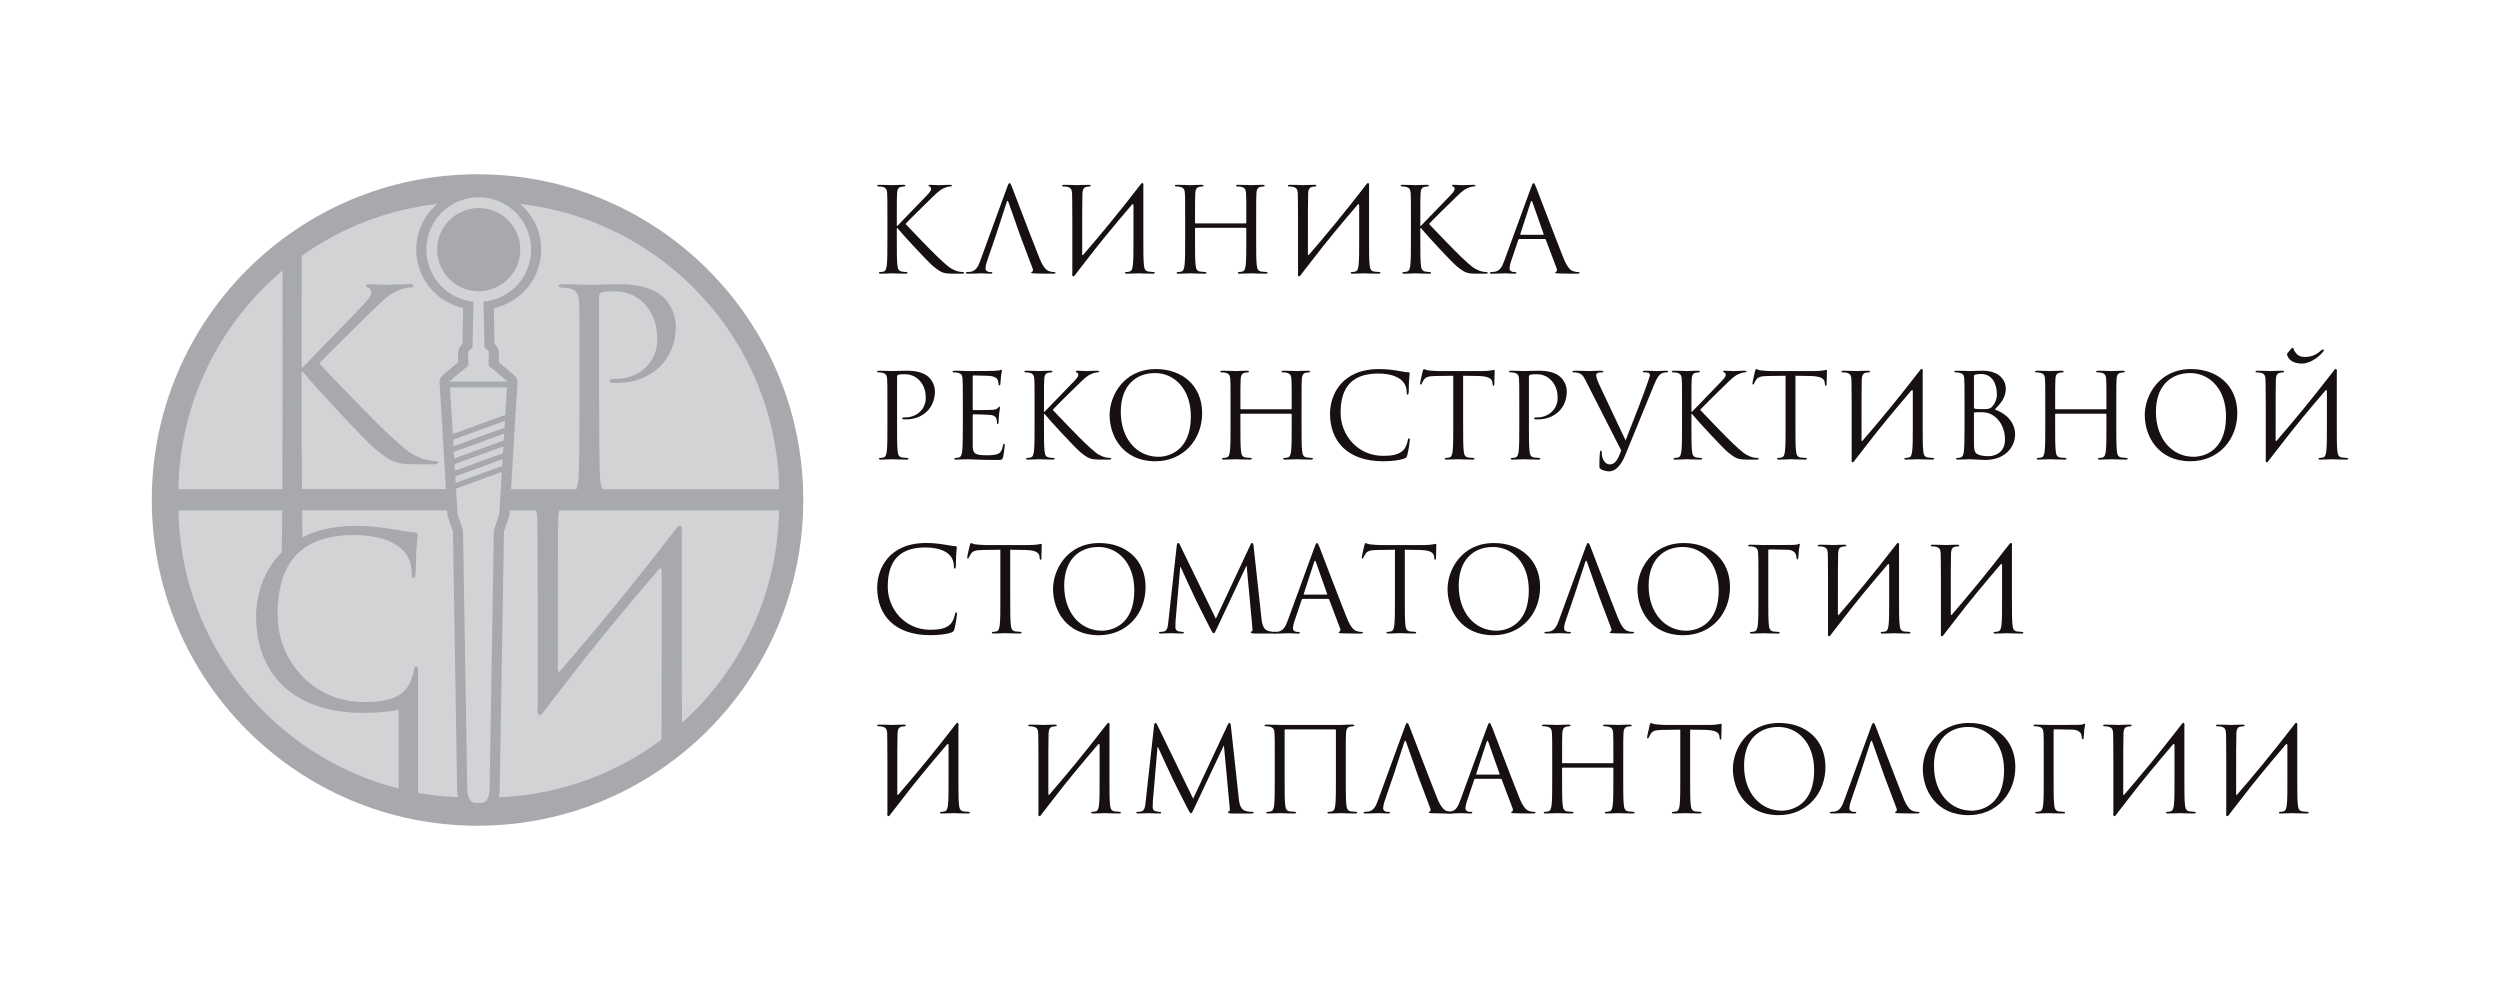 <?xml version="1.0" encoding="UTF-8"?> <!-- Generator: Adobe Illustrator 24.0.0, SVG Export Plug-In . SVG Version: 6.00 Build 0) --> <svg xmlns="http://www.w3.org/2000/svg" xmlns:xlink="http://www.w3.org/1999/xlink" x="0px" y="0px" viewBox="0 0 4252 1700.8" style="enable-background:new 0 0 4252 1700.8;" xml:space="preserve"> <style type="text/css"> .st0{fill:#171010;} .st1{fill:#A7A9AC;} .st2{fill:#D1D3D4;} </style> <g id="Layer_1"> </g> <g id="Layer_2"> <g> <g> <g> <path class="st0" d="M1509.3,372.3c0-31.2,0-36.8-0.4-43.2c-0.4-6.8-2-10-8.6-11.4c-1.6-0.4-5-0.6-6.8-0.6 c-0.8,0-1.6-0.4-1.6-1.2c0-1.2,1-1.6,3.2-1.6c9,0,20.8,0.6,22,0.6c1.8,0,13.4-0.6,19.4-0.6c2.2,0,3.2,0.4,3.2,1.6 c0,0.8-0.8,1.2-1.6,1.2c-1.4,0-2.6,0.2-5,0.6c-5.4,1-7,4.4-7.4,11.4c-0.4,6.4-0.4,12-0.4,43.2v12h0.8 c3.4-3.8,39.6-40.6,46.8-48.4c5.6-5.8,10.8-11,10.8-14.4c0-2.4-1-3.6-2.6-4.2c-1-0.4-1.8-0.8-1.8-1.6c0-1,1-1.4,2.4-1.4 c4,0,10.2,0.6,15,0.6c1,0,14.2-0.6,19.2-0.6c2.2,0,3,0.4,3,1.4c0,1-0.4,1.4-2,1.4c-3,0-7.2,1-11.2,2.8 c-8.2,3.6-12.6,8.6-21.6,17.2c-5,4.8-39.8,38.8-44,43.8c5.2,5.8,46.8,48.8,55,56.4c16.8,15.6,20.2,18.8,29.8,22.8 c5.2,2.2,11,2.6,12.4,2.6c1.4,0,2.6,0.4,2.6,1.2c0,1-1,1.6-4.4,1.6h-10.2c-5.6,0-9.4,0-13.8-0.4c-10.6-1-15.6-5.4-24.2-12.2 c-9-7.4-51.4-53.2-61-65h-1v19.6c0,19.2,0,35,1,43.4c0.6,5.8,1.8,10.2,7.8,11c2.8,0.4,6,0.8,7.8,0.8c1.2,0,1.6,0.6,1.6,1.2 c0,1-1,1.6-3.2,1.6c-9.8,0-21.4-0.6-23-0.6s-13.2,0.6-19.2,0.6c-2.2,0-3.2-0.4-3.2-1.6c0-0.6,0.4-1.2,1.6-1.2 c1.8,0,4.2-0.4,6-0.8c4-0.8,5-5.2,5.8-11c1-8.4,1-24.2,1-43.4V372.3z"></path> <path class="st0" d="M1679,443.5c-1.8,5-2.8,9.8-2.8,13.4c0,4,4.2,5.8,7.6,5.8h2c1.4,0,2,0.4,2,1.2c0,1.2-1.2,1.6-3,1.6 c-4.8,0-13.4-0.6-15.6-0.6s-13.2,0.6-22.6,0.6c-2.6,0-3.8-0.4-3.8-1.6c0-0.8,0.8-1.2,1.8-1.2c1.4,0,4.2-0.2,5.8-0.4 c9.2-1.2,13.2-8.8,16.8-18.8l45.4-124.2c2.4-6.6,3.2-7.8,4.4-7.8c1.2,0,2,1,4.4,7.2c3,7.6,34.4,90.2,46.6,120.6 c7.2,17.8,13,21,17.2,22.2c3,1,6,1.2,8,1.2c1.2,0,2,0.2,2,1.2c0,1.2-1.8,1.6-4,1.6c-3,0-17.6,0-31.4-0.4c-3.8-0.2-6-0.2-6-1.4 c0-0.8,0.6-1.2,1.4-1.4c1.2-0.4,2.4-2.2,1.2-5.4l-18.6-49.2l-3.6-9.8l-19-54c-1-3-2-3-3,0l-17.6,54L1679,443.5z"></path> <path class="st0" d="M1823.8,372.3c-0.4-31.2,0-36.8-0.4-43.2c-0.4-6.8-2-10-8.6-11.4c-1.6-0.4-5-0.6-6.8-0.6 c-0.8,0-1.6-0.4-1.6-1.2c0-1.2,1-1.6,3.2-1.6c9,0,21.6,0.6,22.6,0.6s13.6-0.6,19.6-0.6c2.2,0,3.2,0.4,3.2,1.6 c0,0.8-0.8,1.2-1.6,1.2c-1.4,0-2.6,0.2-5,0.6c-5.4,1-7,4.4-7.4,11.4c-0.4,6.4-0.4,37.4-0.4,103.4c0,1.6,1,1.8,1.8,0.8 c28.4-33,56.4-66.4,97.4-119.4c2.6-4.2,5.8-3.4,4.8,3.2c0,18.4,0,28.4,0,55.2v35.2c0,19.2,0,35,1,43.4c0.6,5.8,1.8,10.2,7.8,11 c2.8,0.4,7.2,0.8,9,0.8c1.2,0,1.6,0.6,1.6,1.2c0,1-1,1.6-3.2,1.6c-11,0-23.6-0.6-24.6-0.6s-13.6,0.6-19.6,0.6 c-2.2,0-3.2-0.4-3.2-1.6c0-0.6,0.4-1.2,1.6-1.2c1.8,0,4.2-0.4,6-0.8c4-0.8,5-5.2,5.8-11c1-8.4,1-24.2,1-43.4v-57.8 c0-2.4-1-3.6-2.8-1.4c-26.4,30.8-52.6,62.2-77.4,94.6l-16.6,21.4l-2.4,3.2c-2.6,4.2-5.8,3.4-4.8-3.2V372.3z"></path> <path class="st0" d="M2136.5,407.5c0,19.2,0,35,1,43.4c0.6,5.8,1.8,10.2,7.8,11c2.8,0.4,7.2,0.8,9,0.8c1.2,0,1.6,0.6,1.6,1.2 c0,1-1,1.6-3.2,1.6c-11,0-23.6-0.6-24.6-0.6s-13.6,0.6-19.6,0.6c-2.2,0-3.2-0.4-3.2-1.6c0-0.6,0.4-1.2,1.6-1.2 c1.8,0,4.2-0.4,6-0.8c4-0.8,5-5.2,5.8-11c1-8.4,1-24.2,1-43.4v-18.8c0-0.8-0.6-1.2-1.2-1.2h-84.8c-0.6,0-1.2,0.2-1.2,1.2v18.8 c0,19.2,0,35,1,43.4c0.6,5.8,1.8,10.2,7.8,11c2.8,0.4,7.2,0.8,9,0.8c1.2,0,1.6,0.6,1.6,1.2c0,1-1,1.6-3.2,1.6 c-11,0-23.6-0.6-24.6-0.6s-13.6,0.6-19.6,0.6c-2.2,0-3.2-0.4-3.2-1.6c0-0.6,0.4-1.2,1.6-1.2c1.8,0,4.2-0.4,6-0.8 c4-0.8,5-5.2,5.8-11c1-8.4,1-24.2,1-43.4v-35.2c0-31.2,0-36.8-0.4-43.2c-0.4-6.8-2-10-8.6-11.4c-1.6-0.4-5-0.6-6.8-0.6 c-0.8,0-1.6-0.4-1.6-1.2c0-1.2,1-1.6,3.2-1.6c9,0,21.6,0.6,22.6,0.6s13.6-0.6,19.6-0.6c2.2,0,3.2,0.4,3.2,1.6 c0,0.8-0.8,1.2-1.6,1.2c-1.4,0-2.6,0.2-5,0.6c-5.4,1-7,4.4-7.4,11.4c-0.4,6.4-0.4,14.2-0.4,45.4v4.2c0,1,0.6,1.2,1.2,1.2h84.8 c0.6,0,1.2-0.2,1.2-1.2v-4.2c0-31.2,0-39-0.4-45.4c-0.4-6.8-2-10-8.6-11.4c-1.6-0.4-5-0.6-6.8-0.6c-0.8,0-1.6-0.4-1.6-1.2 c0-1.2,1-1.6,3.2-1.6c9,0,21.6,0.6,22.6,0.6s13.6-0.6,19.6-0.6c2.2,0,3.2,0.4,3.2,1.6c0,0.8-0.8,1.2-1.6,1.2 c-1.4,0-2.6,0.2-5,0.6c-5.4,1-7,4.4-7.4,11.4c-0.4,6.4-0.4,12-0.4,43.2V407.5z"></path> <path class="st0" d="M2207.7,372.3c-0.4-31.2,0-36.8-0.4-43.2c-0.4-6.8-2-10-8.6-11.4c-1.6-0.4-5-0.6-6.8-0.6 c-0.8,0-1.6-0.4-1.6-1.2c0-1.2,1-1.6,3.2-1.6c9,0,21.6,0.6,22.6,0.6s13.6-0.6,19.6-0.6c2.2,0,3.2,0.4,3.2,1.6 c0,0.8-0.8,1.2-1.6,1.2c-1.4,0-2.6,0.2-5,0.6c-5.4,1-7,4.4-7.4,11.4c-0.4,6.4-0.4,37.4-0.4,103.4c0,1.6,1,1.8,1.8,0.8 c28.4-33,56.4-66.4,97.4-119.4c2.6-4.2,5.8-3.4,4.8,3.2c0,18.4,0,28.4,0,55.2v35.2c0,19.2,0,35,1,43.4c0.6,5.8,1.8,10.2,7.8,11 c2.8,0.4,7.2,0.8,9,0.8c1.2,0,1.6,0.6,1.6,1.2c0,1-1,1.6-3.2,1.6c-11,0-23.6-0.6-24.6-0.6c-1,0-13.6,0.6-19.6,0.6 c-2.2,0-3.2-0.4-3.2-1.6c0-0.6,0.4-1.2,1.6-1.2c1.8,0,4.2-0.4,6-0.8c4-0.8,5-5.2,5.8-11c1-8.4,1-24.2,1-43.4v-57.8 c0-2.4-1-3.6-2.8-1.4c-26.4,30.8-52.6,62.2-77.4,94.6l-16.6,21.4l-2.4,3.2c-2.6,4.2-5.8,3.4-4.8-3.2V372.3z"></path> <path class="st0" d="M2399.7,372.3c0-31.2,0-36.8-0.4-43.2c-0.4-6.8-2-10-8.6-11.4c-1.6-0.4-5-0.6-6.8-0.6 c-0.8,0-1.6-0.4-1.6-1.2c0-1.2,1-1.6,3.2-1.6c9,0,20.8,0.6,22,0.6c1.8,0,13.4-0.6,19.4-0.6c2.2,0,3.2,0.4,3.2,1.6 c0,0.8-0.8,1.2-1.6,1.2c-1.4,0-2.6,0.2-5,0.6c-5.4,1-7,4.4-7.4,11.4c-0.4,6.4-0.4,12-0.4,43.2v12h0.8 c3.4-3.8,39.6-40.6,46.8-48.4c5.6-5.8,10.8-11,10.8-14.4c0-2.4-1-3.6-2.6-4.2c-1-0.4-1.8-0.8-1.8-1.6c0-1,1-1.4,2.4-1.4 c4,0,10.2,0.6,15,0.6c1,0,14.2-0.6,19.2-0.6c2.2,0,3,0.4,3,1.4c0,1-0.4,1.4-2,1.4c-3,0-7.2,1-11.2,2.8 c-8.2,3.6-12.6,8.6-21.6,17.2c-5,4.8-39.8,38.8-44,43.8c5.2,5.8,46.8,48.8,55,56.4c16.8,15.6,20.2,18.8,29.8,22.8 c5.2,2.2,11,2.6,12.4,2.6c1.4,0,2.6,0.4,2.6,1.2c0,1-1,1.6-4.4,1.6h-10.2c-5.6,0-9.4,0-13.8-0.4c-10.6-1-15.6-5.4-24.2-12.2 c-9-7.4-51.4-53.2-61-65h-1v19.6c0,19.2,0,35,1,43.4c0.6,5.8,1.8,10.2,7.8,11c2.8,0.4,6,0.8,7.8,0.8c1.2,0,1.6,0.6,1.6,1.2 c0,1-1,1.6-3.2,1.6c-9.8,0-21.4-0.6-23-0.6c-1.6,0-13.2,0.6-19.2,0.6c-2.2,0-3.2-0.4-3.2-1.6c0-0.6,0.4-1.2,1.6-1.2 c1.8,0,4.2-0.4,6-0.8c4-0.8,5-5.2,5.8-11c1-8.4,1-24.2,1-43.4V372.3z"></path> <path class="st0" d="M2612.7,318.7c3,7.6,34.4,90.2,46.6,120.6c7.2,17.8,13,21,17.2,22.2c3,1,6,1.2,8,1.2c1.2,0,2,0.2,2,1.2 c0,1.2-1.8,1.6-4,1.6c-3,0-17.6,0-31.4-0.4c-3.8-0.2-6-0.2-6-1.4c0-0.8,0.8-1.4,1.4-1.4c0.4,0,1.6-1,1.6-2.8 c0-0.6,0-1.8-0.4-2.6l-18.6-49.2c-0.4-0.8-0.8-1.2-1.8-1.2h-43c-1,0-1.6,0.6-2,1.6l-12,35.4c-1.8,5-2.8,9.8-2.8,13.4 c0,4,4.2,5.8,7.6,5.8h2c1.4,0,2,0.4,2,1.2c0,1.2-1.2,1.6-3,1.6c-4.8,0-13.4-0.6-15.6-0.6c-2.2,0-13.2,0.6-22.6,0.6 c-2.6,0-3.8-0.4-3.8-1.6c0-0.8,0.8-1.2,1.8-1.2c1.4,0,4.2-0.2,5.8-0.4c9.2-1.2,13.2-8.8,16.8-18.8l45.4-124.2 c2.4-6.6,3.2-7.8,4.4-7.8C2609.5,311.5,2610.2,312.5,2612.7,318.7z M2624.6,399.3c1,0,1-0.6,0.8-1.4l-19-54 c-0.6-1.6-1-2.2-1.6-2.2c-0.4,0-1,0.8-1.4,2.2l-17.6,54c-0.4,1,0,1.4,0.6,1.4H2624.6z"></path> </g> <g> <path class="st0" d="M1509.3,688.5c0-31.2,0-36.8-0.4-43.2c-0.4-6.8-2-10-8.6-11.4c-1.6-0.4-5-0.6-6.8-0.6 c-0.8,0-1.6-0.4-1.6-1.2c0-1.2,1-1.6,3.2-1.6c9,0,21,0.6,22.6,0.6c4.4,0,16-0.6,25.2-0.6c25,0,34,8.4,37.2,11.4 c4.4,4.2,10,13.2,10,23.8c0,28.4-20.8,47.6-49.2,47.6c-1,0-3.2,0-4.2-0.2c-1,0-2.2-0.4-2.2-1.4c0-1.6,1.2-1.8,5.4-1.8 c19.4,0,34.6-14.2,34.6-32.6c0-6.6-0.6-20-11.2-30.8c-10.6-10.8-22.8-10-27.4-10c-3.4,0-6.8,0.4-8.6,1.2 c-1.2,0.4-1.6,1.8-1.6,3.8v82.2c0,19.2,0,35,1,43.4c0.6,5.8,1.8,10.2,7.8,11c2.8,0.4,7.2,0.8,9,0.8c1.2,0,1.6,0.6,1.6,1.2 c0,1-1,1.6-3.2,1.6c-11,0-23.6-0.6-24.6-0.6c-0.6,0-13.2,0.6-19.2,0.6c-2.2,0-3.2-0.4-3.2-1.6c0-0.6,0.4-1.2,1.6-1.2 c1.8,0,4.2-0.4,6-0.8c4-0.8,5-5.2,5.8-11c1-8.4,1-24.2,1-43.4V688.5z"></path> <path class="st0" d="M1654.4,695.5c0,1.4,0.2,2,1.2,2c2.6,0,27.2,0,31.8-0.4c4.8-0.4,7.6-0.8,9.4-2.8c1.4-1.6,2.2-2.6,3-2.6 c0.6,0,1,0.4,1,1.6c0,0.8-2.4,14.2-2.4,24c0,2.2-0.2,3.8-1.4,3.8c-1,0-1.4-0.8-1.4-1.8c0-2,0-4-0.8-6.6c-0.8-2.8-2.6-6.2-10.4-7 c-5.4-0.6-25.2-1-28.6-1c-1,0-1.4,0.6-1.4,1.4v51.8c0,13.2,3.6,16.4,23.2,16.4c5.2,0,14,0,19.2-2.2c5.2-2.2,7.6-6.2,9-14.4 c0.4-2.2,0.8-3,1.8-3c1.2,0,1.2,1.6,1.2,3c0,1.6-1.6,15.2-2.6,19.4c-1.4,5.2-3,5.2-10.8,5.2c-30.2,0-43.6-1.2-49.4-1.2 c-5.2,0-15.2,0.6-19.6,0.6c-2.2,0-3.2-0.4-3.2-1.6c0-0.6,0.4-1.2,1.6-1.2c1.8,0,4.2-0.2,6-0.8c3.2-1,4.2-2.8,5.4-8.6 c1-5.2,1.4-21.4,1.4-45.8v-35.2c0-33.6-0.2-42-0.6-45.4c-0.6-4.8-1.8-7.8-8.4-9.2c-1.6-0.4-5-0.6-6.8-0.6 c-0.8,0-1.6-0.4-1.6-1.2c0-1.2,1-1.6,3.2-1.6c9,0,21.6,0.6,22.6,0.6c21.6,0,42-0.2,45.2-0.4c3.2-0.2,8-0.6,8.8-0.8 c1.2-0.4,2-1.2,2.8-1.2c0.8,0,1.2,1.2,1.2,2.2c0,1.4-1,3.8-1.6,9.4c-0.2,2-0.6,10.8-1,13.2c-0.2,1-0.6,2-1.6,2s-1.4-0.8-1.4-2.2 c0-1.6-0.6-5-1.8-7.6c-1.2-2.6-6-6.6-17.8-6.6c-1.2,0-19.2-0.6-23.2-0.6c-0.8,0-1.2,0.4-1.2,1.8V695.5z"></path> <path class="st0" d="M1759.6,688.5c0-31.2,0-36.8-0.4-43.2c-0.4-6.8-2-10-8.6-11.4c-1.6-0.4-5-0.6-6.8-0.6 c-0.8,0-1.6-0.4-1.6-1.2c0-1.2,1-1.6,3.2-1.6c9,0,20.8,0.6,22,0.6c1.8,0,13.4-0.6,19.4-0.6c2.2,0,3.2,0.4,3.2,1.6 c0,0.8-0.8,1.2-1.6,1.2c-1.4,0-2.6,0.2-5,0.6c-5.4,1-7,4.4-7.4,11.4c-0.4,6.4-0.4,12-0.4,43.2v12h0.8 c3.4-3.8,39.6-40.6,46.8-48.4c5.6-5.8,10.8-11,10.8-14.4c0-2.4-1-3.6-2.6-4.2c-1-0.4-1.8-0.8-1.8-1.6c0-1,1-1.4,2.4-1.4 c4,0,10.2,0.6,15,0.6c1,0,14.2-0.6,19.2-0.6c2.2,0,3,0.4,3,1.4c0,1-0.4,1.4-2,1.4c-3,0-7.2,1-11.2,2.8 c-8.2,3.6-12.6,8.6-21.6,17.2c-5,4.8-39.8,38.8-44,43.8c5.2,5.8,46.8,48.8,55,56.4c16.8,15.6,20.2,18.8,29.8,22.8 c5.2,2.2,11,2.6,12.4,2.6c1.4,0,2.6,0.4,2.6,1.2c0,1-1,1.6-4.4,1.6h-10.2c-5.6,0-9.4,0-13.8-0.4c-10.6-1-15.6-5.4-24.2-12.2 c-9-7.4-51.4-53.2-61-65h-1v19.6c0,19.2,0,35,1,43.4c0.6,5.8,1.8,10.2,7.8,11c2.8,0.4,6,0.8,7.8,0.8c1.2,0,1.6,0.6,1.6,1.2 c0,1-1,1.6-3.2,1.6c-9.8,0-21.4-0.6-23-0.6s-13.2,0.6-19.2,0.6c-2.2,0-3.2-0.4-3.2-1.6c0-0.6,0.4-1.2,1.6-1.2 c1.8,0,4.2-0.4,6-0.8c4-0.8,5-5.2,5.8-11c1-8.4,1-24.2,1-43.4V688.5z"></path> <path class="st0" d="M1966,627.7c45,0,78.6,28.4,78.6,75c0,44.8-31.6,81.8-79.8,81.8c-54.8,0-77.6-42.6-77.6-78.6 C1887.2,673.5,1910.8,627.7,1966,627.7z M1970.2,776.9c18,0,55.2-10.4,55.2-68.6c0-48-29.2-73.8-60.8-73.8 c-33.4,0-58.4,22-58.4,65.8C1906.2,746.9,1934.2,776.9,1970.2,776.9z"></path> <path class="st0" d="M2213.7,723.7c0,19.2,0,35,1,43.4c0.6,5.8,1.8,10.2,7.8,11c2.8,0.4,7.2,0.8,9,0.8c1.2,0,1.6,0.6,1.6,1.2 c0,1-1,1.6-3.2,1.6c-11,0-23.6-0.6-24.6-0.6c-1,0-13.6,0.6-19.6,0.6c-2.2,0-3.2-0.4-3.2-1.6c0-0.6,0.4-1.2,1.6-1.2 c1.8,0,4.2-0.4,6-0.8c4-0.8,5-5.2,5.8-11c1-8.4,1-24.2,1-43.4v-18.8c0-0.8-0.6-1.2-1.2-1.2h-84.8c-0.6,0-1.2,0.2-1.2,1.2v18.8 c0,19.2,0,35,1,43.4c0.6,5.8,1.8,10.2,7.8,11c2.8,0.4,7.2,0.8,9,0.8c1.2,0,1.6,0.6,1.6,1.2c0,1-1,1.6-3.2,1.6 c-11,0-23.6-0.6-24.6-0.6c-1,0-13.6,0.6-19.6,0.6c-2.2,0-3.2-0.4-3.2-1.6c0-0.6,0.4-1.2,1.6-1.2c1.8,0,4.2-0.4,6-0.8 c4-0.8,5-5.2,5.8-11c1-8.4,1-24.2,1-43.4v-35.2c0-31.2,0-36.8-0.4-43.2c-0.4-6.8-2-10-8.6-11.4c-1.6-0.4-5-0.6-6.8-0.6 c-0.8,0-1.6-0.4-1.6-1.2c0-1.2,1-1.6,3.2-1.6c9,0,21.6,0.6,22.6,0.6c1,0,13.6-0.6,19.6-0.6c2.2,0,3.2,0.4,3.2,1.6 c0,0.8-0.8,1.2-1.6,1.2c-1.4,0-2.6,0.2-5,0.6c-5.4,1-7,4.4-7.4,11.4c-0.4,6.4-0.4,14.2-0.4,45.4v4.2c0,1,0.6,1.2,1.2,1.2h84.8 c0.6,0,1.2-0.2,1.2-1.2v-4.2c0-31.2,0-39-0.4-45.4c-0.4-6.8-2-10-8.6-11.4c-1.6-0.4-5-0.6-6.8-0.6c-0.8,0-1.6-0.4-1.6-1.2 c0-1.2,1-1.6,3.2-1.6c9,0,21.6,0.6,22.6,0.6c1,0,13.6-0.6,19.6-0.6c2.2,0,3.2,0.4,3.2,1.6c0,0.8-0.8,1.2-1.6,1.2 c-1.4,0-2.6,0.2-5,0.6c-5.4,1-7,4.4-7.4,11.4c-0.4,6.4-0.4,12-0.4,43.2V723.7z"></path> <path class="st0" d="M2262.1,703.7c0-32,19.8-76,83.4-76c23.8,0,41.8,5.4,49.4,5.4c2.2,0,2.6,1,2.6,2.2c0,2.2-1.4,11.8-1.4,23.4 c0,9.6-0.4,12.6-2,12.6c-1.4,0-1.6-1.4-1.6-4.2c0-23.4-23.4-31.8-48.4-31.8c-51.4,0-64,31.4-64,66.8c0,38.2,29.4,73.2,72.2,73.2 c15,0,26.8-1.8,34.8-10c4.2-4.4,6.8-13.2,7.4-16.8c0.4-2.2,0.8-3,2-3c1,0,1.4,1.4,1.4,3c0,1.4-2.4,18.8-4.4,25.6 c-1.2,3.8-1.6,4.2-5.2,5.8c-8,3.2-23.2,4.6-36,4.6C2291.3,784.5,2262.1,749.9,2262.1,703.7z"></path> <path class="st0" d="M2488.5,723.7c0,19.2,0,35,1,43.4c0.6,5.8,1.8,10.2,7.8,11c2.8,0.4,7.2,0.8,9,0.8c1.2,0,1.6,0.6,1.6,1.2 c0,1-1,1.6-3.2,1.6c-11,0-23.6-0.6-24.6-0.6c-1,0-13.6,0.6-19.6,0.6c-2.2,0-3.2-0.4-3.2-1.6c0-0.6,0.4-1.2,1.6-1.2 c1.8,0,4.2-0.4,6-0.8c4-0.8,5-5.2,5.8-11c1-8.4,1-24.2,1-43.4v-84.6l-29.6,0.4c-12.4,0.2-17.2,1.6-20.4,6.4 c-2.2,3.4-2.8,4.8-3.4,6.2c-0.6,1.6-1.2,2-2,2c-0.6,0-1-0.6-1-1.8c0-2,4-19.2,4.4-20.8c0.4-1.2,1.2-3.8,2-3.8 c1.4,0,3.4,2,8.8,2.4c5.8,0.6,13.4,1,15.8,1h75c12.8,0,18.2-2,19.8-2c1,0,1,1.2,1,2.4c0,6-0.6,19.8-0.6,22 c0,1.8-0.6,2.6-1.4,2.6c-1,0-1.4-0.6-1.6-3.4l-0.2-2.2c-0.8-6-5.4-10.6-24.6-11l-25.2-0.4V723.7z"></path> <path class="st0" d="M2584,688.5c0-31.2,0-36.8-0.4-43.2c-0.4-6.8-2-10-8.6-11.4c-1.6-0.4-5-0.6-6.8-0.6c-0.8,0-1.6-0.4-1.6-1.2 c0-1.2,1-1.6,3.2-1.6c9,0,21,0.6,22.6,0.6c4.4,0,16-0.6,25.2-0.6c25,0,34,8.4,37.2,11.4c4.4,4.2,10,13.2,10,23.8 c0,28.4-20.8,47.6-49.2,47.6c-1,0-3.2,0-4.2-0.2c-1,0-2.2-0.4-2.2-1.4c0-1.6,1.2-1.8,5.4-1.8c19.4,0,34.6-14.2,34.6-32.6 c0-6.6-0.6-20-11.2-30.8c-10.6-10.8-22.8-10-27.4-10c-3.4,0-6.8,0.4-8.6,1.2c-1.2,0.4-1.6,1.8-1.6,3.8v82.2c0,19.2,0,35,1,43.4 c0.6,5.8,1.8,10.2,7.8,11c2.8,0.4,7.2,0.8,9,0.8c1.2,0,1.6,0.6,1.6,1.2c0,1-1,1.6-3.2,1.6c-11,0-23.6-0.6-24.6-0.6 c-0.6,0-13.2,0.6-19.2,0.6c-2.2,0-3.2-0.4-3.2-1.6c0-0.6,0.4-1.2,1.6-1.2c1.8,0,4.2-0.4,6-0.8c4-0.8,5-5.2,5.8-11 c1-8.4,1-24.2,1-43.4V688.5z"></path> <path class="st0" d="M2698,649.5c-5.4-10.8-7.4-13.4-14.4-15.4c-3-0.8-6.4-0.8-7.6-0.8c-1.2,0-1.6-0.6-1.6-1.4 c0-1.2,2-1.4,5.2-1.4c9.6,0,21,0.6,23.4,0.6c2,0,11-0.6,18.6-0.6c3.6,0,5.4,0.4,5.4,1.4c0,1-0.6,1.4-2,1.4c-2.2,0-5.8,0.2-7.6,1 c-2.2,1-2.6,2.6-2.6,4c0,2.4,1.8,8.6,5,15.4l45,95.4c11.2-28,33.2-85.2,38.4-101l3-9.4c0-1.6-0.4-3.6-2.4-4.6 c-2.4-0.8-5.4-0.8-7.6-0.8c-1.2,0-2.2-0.2-2.2-1.2c0.2-1.2,1.4-1.6,4.6-1.6c8,0,17.2,0.6,19.6,0.6c1.2,0,9.8-0.6,15.6-0.6 c2.2,0,3.4,0.4,3.2,1.4c0,1-0.8,1.4-2.4,1.4c-1.4,0-5.8,0-9.6,2.4c-2.8,1.8-6.2,5-11.8,18.8l-49,119.6 c-7,17.2-16.6,27.6-27.2,27.6c-3.2,0-10-1.2-13.8-3.4c-2-1.2-3-2.6-3-5c-0.2-6.8,0.2-18.6,1.2-25c0.4-2,1-2,1.4-2 c1.4,0,1.4,0.8,1.4,3.8c0,10.6,5.8,19.8,13.6,19.8c9.8,0,14.2-9.6,19.6-23.6L2698,649.5z"></path> <path class="st0" d="M2860.8,688.5c0-31.2,0-36.8-0.4-43.2c-0.4-6.8-2-10-8.6-11.4c-1.6-0.4-5-0.6-6.8-0.6 c-0.8,0-1.6-0.4-1.6-1.2c0-1.2,1-1.6,3.2-1.6c9,0,20.8,0.6,22,0.6c1.8,0,13.4-0.6,19.4-0.6c2.2,0,3.2,0.4,3.2,1.6 c0,0.8-0.8,1.2-1.6,1.2c-1.4,0-2.6,0.2-5,0.6c-5.4,1-7,4.4-7.4,11.4c-0.4,6.4-0.4,12-0.4,43.2v12h0.8 c3.4-3.8,39.6-40.6,46.8-48.4c5.6-5.8,10.8-11,10.8-14.4c0-2.4-1-3.6-2.6-4.2c-1-0.4-1.8-0.8-1.8-1.6c0-1,1-1.4,2.4-1.4 c4,0,10.2,0.6,15,0.6c1,0,14.2-0.6,19.2-0.6c2.2,0,3,0.4,3,1.4c0,1-0.4,1.4-2,1.4c-3,0-7.2,1-11.2,2.8 c-8.2,3.6-12.6,8.6-21.6,17.2c-5,4.8-39.8,38.8-44,43.8c5.2,5.8,46.8,48.8,55,56.4c16.8,15.6,20.2,18.8,29.8,22.8 c5.2,2.2,11,2.6,12.4,2.6c1.4,0,2.6,0.4,2.6,1.2c0,1-1,1.6-4.4,1.6h-10.2c-5.6,0-9.4,0-13.8-0.4c-10.6-1-15.6-5.4-24.2-12.2 c-9-7.4-51.4-53.2-61-65h-1v19.6c0,19.2,0,35,1,43.4c0.6,5.8,1.8,10.2,7.8,11c2.8,0.4,6,0.8,7.8,0.8c1.2,0,1.6,0.6,1.6,1.2 c0,1-1,1.6-3.2,1.6c-9.8,0-21.4-0.6-23-0.6c-1.6,0-13.2,0.6-19.2,0.6c-2.2,0-3.2-0.4-3.2-1.6c0-0.6,0.4-1.2,1.6-1.2 c1.8,0,4.2-0.4,6-0.8c4-0.8,5-5.2,5.8-11c1-8.4,1-24.2,1-43.4V688.5z"></path> <path class="st0" d="M3053.7,723.7c0,19.2,0,35,1,43.4c0.6,5.8,1.8,10.2,7.8,11c2.8,0.4,7.2,0.8,9,0.8c1.2,0,1.6,0.6,1.6,1.2 c0,1-1,1.6-3.2,1.6c-11,0-23.6-0.6-24.6-0.6c-1,0-13.6,0.6-19.6,0.6c-2.2,0-3.2-0.4-3.2-1.6c0-0.6,0.4-1.2,1.6-1.2 c1.8,0,4.2-0.4,6-0.8c4-0.8,5-5.2,5.8-11c1-8.4,1-24.2,1-43.4v-84.6l-29.6,0.4c-12.4,0.2-17.2,1.6-20.4,6.4 c-2.2,3.4-2.8,4.8-3.4,6.2c-0.6,1.6-1.2,2-2,2c-0.6,0-1-0.6-1-1.8c0-2,4-19.2,4.4-20.8c0.4-1.2,1.2-3.8,2-3.8 c1.4,0,3.4,2,8.8,2.4c5.8,0.6,13.4,1,15.8,1h75c12.8,0,18.2-2,19.8-2c1,0,1,1.2,1,2.4c0,6-0.6,19.8-0.6,22 c0,1.8-0.6,2.6-1.4,2.6c-1,0-1.4-0.6-1.6-3.4l-0.2-2.2c-0.8-6-5.4-10.6-24.6-11l-25.2-0.4V723.7z"></path> <path class="st0" d="M3149.3,688.5c-0.4-31.2,0-36.8-0.4-43.2c-0.4-6.8-2-10-8.6-11.4c-1.6-0.4-5-0.6-6.8-0.6 c-0.8,0-1.6-0.4-1.6-1.2c0-1.2,1-1.6,3.2-1.6c9,0,21.6,0.6,22.6,0.6c1,0,13.6-0.6,19.6-0.6c2.2,0,3.2,0.4,3.2,1.6 c0,0.8-0.8,1.2-1.6,1.2c-1.4,0-2.6,0.2-5,0.6c-5.4,1-7,4.4-7.4,11.4c-0.4,6.4-0.4,37.4-0.4,103.4c0,1.6,1,1.8,1.8,0.8 c28.4-33,56.4-66.4,97.4-119.4c2.6-4.2,5.8-3.4,4.8,3.2c0,18.4,0,28.4,0,55.2v35.2c0,19.2,0,35,1,43.4c0.6,5.8,1.8,10.2,7.8,11 c2.8,0.4,7.2,0.8,9,0.8c1.2,0,1.6,0.6,1.6,1.2c0,1-1,1.6-3.2,1.6c-11,0-23.6-0.6-24.6-0.6c-1,0-13.6,0.6-19.6,0.6 c-2.2,0-3.2-0.4-3.2-1.6c0-0.6,0.4-1.2,1.6-1.2c1.8,0,4.2-0.4,6-0.8c4-0.8,5-5.2,5.8-11c1-8.4,1-24.2,1-43.4v-57.8 c0-2.4-1-3.6-2.8-1.4c-26.4,30.8-52.6,62.2-77.4,94.6l-16.6,21.4l-2.4,3.2c-2.6,4.2-5.8,3.4-4.8-3.2V688.5z"></path> <path class="st0" d="M3427.3,738.7c0,21.4-16.8,43.6-51,43.6c-4.6,0-25-1.2-26.6-1.2c-1,0-13.6,0.6-19.6,0.6 c-2.2,0-3.2-0.4-3.2-1.6c0-0.6,0.4-1.2,1.6-1.2c1.8,0,4.2-0.2,6-0.8c3.2-1,4.2-2.8,5.4-8.6c1-5.2,1.4-21.4,1.4-45.8v-35.2 c0-33.6-0.2-42-0.6-45.4c-0.6-4.8-1.8-7.8-8.4-9.2c-1.6-0.4-5-0.6-6.8-0.6c-0.8,0-1.6-0.4-1.6-1.2c0-1.2,1-1.6,3.2-1.6 c9,0,21.6,0.6,22.6,0.6c4.8,0,12.6-0.6,21.8-0.6c32.8,0,40,20,40,30c0,16.4-9.4,26.2-18.8,36 C3407.4,701.1,3427.3,715.3,3427.3,738.7z M3357.3,692.9c0,1.4,0.4,1.8,1.4,2.2c1.2,0.2,4.8,0.8,12.2,0.8 c11.2,0,14-0.4,18.2-5.2c4.2-4.8,7.2-12,7.2-20.2c0-16.6-7.4-34.4-27-34.4c-2.2,0-6.4,0.2-9.6,1c-1.8,0.4-2.4,1-2.4,2.2V692.9z M3357.3,751.3c0,15,0.8,18.6,7,21.6c5.4,2.6,14,3,17.6,3c10.8,0,28.2-5.8,28.2-28.4c0-12-4-29.8-19.4-40.4 c-7.8-5.2-14.2-6-21.4-6c-11.8,0-12,0.2-12,1.6V751.3z"></path> <path class="st0" d="M3599.4,723.7c0,19.2,0,35,1,43.4c0.6,5.8,1.8,10.2,7.8,11c2.8,0.4,7.2,0.8,9,0.8c1.2,0,1.6,0.6,1.6,1.2 c0,1-1,1.6-3.2,1.6c-11,0-23.6-0.6-24.6-0.6c-1,0-13.6,0.6-19.6,0.6c-2.2,0-3.2-0.4-3.2-1.6c0-0.6,0.4-1.2,1.6-1.2 c1.8,0,4.2-0.4,6-0.8c4-0.8,5-5.2,5.8-11c1-8.4,1-24.2,1-43.4v-18.8c0-0.8-0.6-1.2-1.2-1.2h-84.8c-0.6,0-1.2,0.2-1.2,1.2v18.8 c0,19.2,0,35,1,43.4c0.6,5.8,1.8,10.2,7.8,11c2.8,0.4,7.2,0.8,9,0.8c1.2,0,1.6,0.6,1.6,1.2c0,1-1,1.6-3.2,1.6 c-11,0-23.6-0.6-24.6-0.6c-1,0-13.6,0.6-19.6,0.6c-2.2,0-3.2-0.4-3.2-1.6c0-0.6,0.4-1.2,1.6-1.2c1.8,0,4.2-0.4,6-0.8 c4-0.8,5-5.2,5.8-11c1-8.4,1-24.2,1-43.4v-35.2c0-31.2,0-36.8-0.4-43.2c-0.4-6.8-2-10-8.6-11.4c-1.6-0.4-5-0.6-6.8-0.6 c-0.8,0-1.6-0.4-1.6-1.2c0-1.2,1-1.6,3.2-1.6c9,0,21.6,0.6,22.6,0.6c1,0,13.6-0.6,19.6-0.6c2.2,0,3.2,0.4,3.2,1.6 c0,0.8-0.8,1.2-1.6,1.2c-1.4,0-2.6,0.2-5,0.6c-5.4,1-7,4.4-7.4,11.4c-0.4,6.4-0.4,14.2-0.4,45.4v4.2c0,1,0.6,1.2,1.2,1.2h84.8 c0.6,0,1.2-0.2,1.2-1.2v-4.2c0-31.2,0-39-0.4-45.4c-0.4-6.8-2-10-8.6-11.4c-1.6-0.4-5-0.6-6.8-0.6c-0.8,0-1.6-0.4-1.6-1.2 c0-1.2,1-1.6,3.2-1.6c9,0,21.6,0.6,22.6,0.6c1,0,13.6-0.6,19.6-0.6c2.2,0,3.2,0.4,3.2,1.6c0,0.8-0.8,1.2-1.6,1.2 c-1.4,0-2.6,0.2-5,0.6c-5.4,1-7,4.4-7.4,11.4c-0.4,6.4-0.4,12-0.4,43.2V723.7z"></path> <path class="st0" d="M3726.6,627.7c45,0,78.6,28.4,78.6,75c0,44.8-31.6,81.8-79.8,81.8c-54.8,0-77.6-42.6-77.6-78.6 C3647.8,673.5,3671.4,627.7,3726.6,627.7z M3730.8,776.9c18,0,55.2-10.4,55.2-68.6c0-48-29.2-73.8-60.8-73.8 c-33.4,0-58.4,22-58.4,65.8C3666.8,746.9,3694.8,776.9,3730.8,776.9z"></path> <path class="st0" d="M3853.6,688.5c-0.4-31.2,0-36.8-0.4-43.2c-0.4-6.8-2-10-8.6-11.4c-1.6-0.4-5-0.6-6.8-0.6 c-0.8,0-1.6-0.4-1.6-1.2c0-1.2,1-1.6,3.2-1.6c9,0,21.6,0.6,22.6,0.6c1,0,13.6-0.6,19.6-0.6c2.2,0,3.2,0.4,3.2,1.6 c0,0.8-0.8,1.2-1.6,1.2c-1.4,0-2.6,0.2-5,0.6c-5.4,1-7,4.4-7.4,11.4c-0.4,6.4-0.4,37.4-0.4,103.4c0,1.6,1,1.8,1.8,0.8 c28.4-33,56.4-66.4,97.4-119.4c2.6-4.2,5.8-3.4,4.8,3.2c0,18.4,0,28.4,0,55.2v35.2c0,19.2,0,35,1,43.4c0.6,5.8,1.8,10.2,7.8,11 c2.8,0.4,7.2,0.8,9,0.8c1.2,0,1.6,0.6,1.6,1.2c0,1-1,1.6-3.2,1.6c-11,0-23.6-0.6-24.6-0.6s-13.6,0.6-19.6,0.6 c-2.2,0-3.2-0.4-3.2-1.6c0-0.6,0.4-1.2,1.6-1.2c1.8,0,4.2-0.4,6-0.8c4-0.8,5-5.2,5.8-11c1-8.4,1-24.2,1-43.4v-57.8 c0-2.4-1-3.6-2.8-1.4c-26.4,30.8-52.6,62.2-77.4,94.6c-5.2,6.6-10.6,13.8-16.6,21.4l-2.4,3.2c-2.6,4.2-5.8,3.4-4.8-3.2V688.5z M3896.9,593.1c0.8-0.8,1.8-1.4,2.4-1.4c0.2,0,1,0.2,1.6,0.6c0.6,0.6,0,2.2,0.4,2.6c5.6,10.4,11.2,12.4,20.6,12.2 c12-0.4,20.2-5.8,25.6-10.8c1.6-1.4,3-2,3.6-2c0.8,0,1.2,0.4,1.4,1.2c0,0.8-0.4,1.4-1,2.2c-4.2,6-19.4,20-35.2,20.6 c-9,0.2-22.4-1.6-26.4-14.8c-0.4-1-0.2-2,0.4-2.6L3896.9,593.1z"></path> </g> <g> <path class="st0" d="M1491.9,999.5c0-32,19.8-76,83.4-76c23.8,0,41.8,5.4,49.4,5.4c2.2,0,2.6,1,2.6,2.2c0,2.2-1.4,11.8-1.4,23.4 c0,9.6-0.4,12.6-2,12.6c-1.4,0-1.6-1.4-1.6-4.2c0-23.4-23.4-31.8-48.4-31.8c-51.4,0-64,31.4-64,66.8c0,38.2,29.4,73.2,72.2,73.2 c15,0,26.8-1.8,34.8-10c4.2-4.4,6.8-13.2,7.4-16.8c0.4-2.2,0.8-3,2-3c1,0,1.4,1.4,1.4,3c0,1.4-2.4,18.8-4.4,25.6 c-1.2,3.8-1.6,4.2-5.2,5.8c-8,3.2-23.2,4.6-36,4.6C1521.1,1080.3,1491.9,1045.7,1491.9,999.5z"></path> <path class="st0" d="M1718.2,1019.5c0,19.2,0,35,1,43.4c0.6,5.8,1.8,10.2,7.8,11c2.8,0.4,7.2,0.8,9,0.8c1.2,0,1.6,0.6,1.6,1.2 c0,1-1,1.6-3.2,1.6c-11,0-23.6-0.6-24.6-0.6c-1,0-13.6,0.6-19.6,0.6c-2.2,0-3.2-0.4-3.2-1.6c0-0.6,0.4-1.2,1.6-1.2 c1.8,0,4.2-0.4,6-0.8c4-0.8,5-5.2,5.8-11c1-8.4,1-24.2,1-43.4V935l-29.6,0.4c-12.4,0.2-17.2,1.6-20.4,6.4 c-2.2,3.4-2.8,4.8-3.4,6.2c-0.6,1.6-1.2,2-2,2c-0.6,0-1-0.6-1-1.8c0-2,4-19.2,4.4-20.8c0.4-1.2,1.2-3.8,2-3.8 c1.4,0,3.4,2,8.8,2.4c5.8,0.6,13.4,1,15.8,1h75c12.8,0,18.2-2,19.8-2c1,0,1,1.2,1,2.4c0,6-0.6,19.8-0.6,22 c0,1.8-0.6,2.6-1.4,2.6c-1,0-1.4-0.6-1.6-3.4l-0.2-2.2c-0.8-6-5.4-10.6-24.6-11l-25.2-0.4V1019.5z"></path> <path class="st0" d="M1869.8,923.6c45,0,78.6,28.4,78.6,75c0,44.8-31.6,81.8-79.8,81.8c-54.8,0-77.6-42.6-77.6-78.6 C1791,969.4,1814.6,923.6,1869.8,923.6z M1874,1072.7c18,0,55.2-10.4,55.2-68.6c0-48-29.2-73.8-60.8-73.8 c-33.4,0-58.4,22-58.4,65.8C1810,1042.7,1838,1072.7,1874,1072.7z"></path> <path class="st0" d="M2145.5,1051.7c0.8,7.2,2.2,18.4,10.8,21.2c5.8,1.8,11,1.8,13,1.8c1,0,1.6,0.2,1.6,1c0,1.2-1.8,1.8-4.2,1.8 c-2.8,0-12,0-20.4,0c-5.2,0-10.2,0.2-13,0c-4.6-0.4-6.2-0.8-6.2-2.4c0-0.8,1.4-1.2,2.4-1.4c1-0.2,0.8-4.4,0.4-8l-9.6-103.2h-0.6 l-49,104c-4.2,8.8-4.8,10.6-6.6,10.6c-1.4,0-2.4-2-6.2-9.2c-5.2-9.8-22.4-44.4-23.4-46.4c-1.8-3.6-24.2-51.6-26.4-57h-0.8 l-8,92.8c-0.2,3.2-0.2,6.8-0.2,10.2c0,3,2.2,5.6,5.2,6.2c3.4,0.8,6.4,1,7.6,1c0.8,0,1.6,0.4,1.6,1c0,1.4-1.2,1.8-3.6,1.8 c-7.4,0-17-0.6-18.6-0.6c-1.8,0-11.4,0.6-16.8,0.6c-2,0-3.4-0.4-3.4-1.8c0-0.6,1-1,2-1c1.6,0,3,0,6-0.6c6.6-1.2,7.2-9,8-16.6 l14.4-130.4c0.4-2.2,1-3.6,2.2-3.6c1.2,0,2,0.8,3,3l61.2,125.8l58.8-125.6c0.8-1.8,1.6-3.2,3-3.2c1.4,0,2,1.6,2.4,5.4 L2145.5,1051.7z"></path> <path class="st0" d="M2244.3,930.8c3,7.6,34.4,90.2,46.6,120.6c7.2,17.8,13,21,17.2,22.2c3,1,6,1.2,8,1.2c1.2,0,2,0.2,2,1.2 c0,1.2-1.8,1.6-4,1.6c-3,0-17.6,0-31.4-0.4c-3.8-0.2-6-0.2-6-1.4c0-0.8,0.8-1.4,1.4-1.4c0.4,0,1.6-1,1.6-2.8 c0-0.6,0-1.8-0.4-2.6l-18.6-49.2c-0.4-0.8-0.8-1.2-1.8-1.2h-43c-1,0-1.6,0.6-2,1.6l-12,35.4c-1.8,5-2.8,9.8-2.8,13.4 c0,4,4.2,5.8,7.6,5.8h2c1.4,0,2,0.4,2,1.2c0,1.2-1.2,1.6-3,1.6c-4.8,0-13.4-0.6-15.6-0.6c-2.2,0-13.2,0.6-22.6,0.6 c-2.6,0-3.8-0.4-3.8-1.6c0-0.8,0.8-1.2,1.8-1.2c1.4,0,4.2-0.2,5.8-0.4c9.2-1.2,13.2-8.8,16.8-18.8l45.4-124.2 c2.4-6.6,3.2-7.8,4.4-7.8C2241.1,923.6,2241.9,924.6,2244.3,930.8z M2256.3,1011.3c1,0,1-0.6,0.8-1.4l-19-54 c-0.6-1.6-1-2.2-1.6-2.2c-0.4,0-1,0.8-1.4,2.2l-17.6,54c-0.4,1,0,1.4,0.6,1.4H2256.3z"></path> <path class="st0" d="M2389.3,1019.5c0,19.2,0,35,1,43.4c0.6,5.8,1.8,10.2,7.8,11c2.8,0.4,7.2,0.8,9,0.8c1.2,0,1.6,0.6,1.6,1.2 c0,1-1,1.6-3.2,1.6c-11,0-23.6-0.6-24.6-0.6c-1,0-13.6,0.6-19.6,0.6c-2.2,0-3.2-0.4-3.2-1.6c0-0.6,0.4-1.2,1.6-1.2 c1.8,0,4.2-0.4,6-0.8c4-0.8,5-5.2,5.8-11c1-8.4,1-24.2,1-43.4V935l-29.6,0.4c-12.4,0.2-17.2,1.6-20.4,6.4 c-2.2,3.4-2.8,4.8-3.4,6.2c-0.6,1.6-1.2,2-2,2c-0.6,0-1-0.6-1-1.8c0-2,4-19.2,4.4-20.8c0.4-1.2,1.2-3.8,2-3.8 c1.4,0,3.4,2,8.8,2.4c5.8,0.6,13.4,1,15.8,1h75c12.8,0,18.2-2,19.8-2c1,0,1,1.2,1,2.4c0,6-0.6,19.8-0.6,22 c0,1.8-0.6,2.6-1.4,2.6c-1,0-1.4-0.6-1.6-3.4l-0.2-2.2c-0.8-6-5.4-10.6-24.6-11l-25.2-0.4V1019.5z"></path> <path class="st0" d="M2540.8,923.6c45,0,78.6,28.4,78.6,75c0,44.8-31.6,81.8-79.8,81.8c-54.8,0-77.6-42.6-77.6-78.6 C2462.1,969.4,2485.6,923.6,2540.8,923.6z M2545,1072.7c18,0,55.2-10.4,55.2-68.6c0-48-29.2-73.8-60.8-73.8 c-33.4,0-58.4,22-58.4,65.8C2481,1042.7,2509,1072.7,2545,1072.7z"></path> <path class="st0" d="M2663,1055.5c-1.8,5-2.8,9.8-2.8,13.4c0,4,4.2,5.8,7.6,5.8h2c1.4,0,2,0.4,2,1.2c0,1.2-1.2,1.6-3,1.6 c-4.8,0-13.4-0.6-15.6-0.6c-2.2,0-13.2,0.6-22.6,0.6c-2.6,0-3.8-0.4-3.8-1.6c0-0.8,0.8-1.2,1.8-1.2c1.4,0,4.2-0.2,5.8-0.4 c9.2-1.2,13.2-8.8,16.8-18.8l45.4-124.2c2.4-6.6,3.2-7.8,4.4-7.8c1.2,0,2,1,4.4,7.2c3,7.6,34.4,90.2,46.6,120.6 c7.2,17.8,13,21,17.2,22.2c3,1,6,1.2,8,1.2c1.2,0,2,0.2,2,1.2c0,1.2-1.8,1.6-4,1.6c-3,0-17.6,0-31.4-0.4c-3.8-0.2-6-0.2-6-1.4 c0-0.8,0.6-1.2,1.4-1.4c1.2-0.4,2.4-2.2,1.2-5.4l-18.6-49.2l-3.6-9.8l-19-54c-1-3-2-3-3,0l-17.6,54L2663,1055.5z"></path> <path class="st0" d="M2863.8,923.6c45,0,78.6,28.4,78.6,75c0,44.8-31.6,81.8-79.8,81.8c-54.8,0-77.6-42.6-77.6-78.6 C2785,969.4,2808.6,923.6,2863.8,923.6z M2868,1072.7c18,0,55.2-10.4,55.2-68.6c0-48-29.2-73.8-60.8-73.8 c-33.4,0-58.4,22-58.4,65.8C2804,1042.7,2832,1072.7,2868,1072.7z"></path> <path class="st0" d="M2990.7,984.4c0-31.2,0-36.8-0.4-43.2c-0.4-6.8-2-10-8.6-11.4c-1.6-0.4-5-0.6-6.8-0.6 c-0.8,0-1.6-0.4-1.6-1.2c0-1.2,1-1.6,3.2-1.6c9,0,21.6,0.6,22.6,0.6c4,0,44.6,0,49.2-0.2c3.8-0.2,7-0.2,8.8-0.8 c1.2-0.4,2-1.2,2.8-1.2c0.8,0,1.2,0.8,1.2,1.8c0,1.4-1,3.8-1.6,9.4c-0.2,2-0.6,10.8-1,13.2c-0.2,1-0.6,2.2-1.6,2.2 c-1,0-1.4-1-1.4-2.4c0-1.6-0.6-5-1.8-7.6c-1.2-2.6-5.8-6.2-13.6-6.4l-30.8-0.6c-1.2,0-1.8,0.6-1.8,2.2v83c0,19.2,0,35,1,43.4 c0.6,5.8,1.8,10.2,7.8,11c2.8,0.4,7.2,0.8,9,0.8c1.2,0,1.6,0.6,1.6,1.2c0,1-1,1.6-3.2,1.6c-11,0-23.6-0.6-24.6-0.6 s-13.6,0.6-19.6,0.6c-2.2,0-3.2-0.4-3.2-1.6c0-0.6,0.4-1.2,1.6-1.2c1.8,0,4.2-0.4,6-0.8c4-0.8,5-5.2,5.8-11c1-8.4,1-24.2,1-43.4 V984.4z"></path> <path class="st0" d="M3109.1,984.4c-0.4-31.2,0-36.8-0.4-43.2c-0.4-6.8-2-10-8.6-11.4c-1.6-0.4-5-0.6-6.8-0.6 c-0.8,0-1.6-0.4-1.6-1.2c0-1.2,1-1.6,3.2-1.6c9,0,21.6,0.6,22.6,0.6c1,0,13.6-0.6,19.6-0.6c2.2,0,3.2,0.4,3.2,1.6 c0,0.8-0.8,1.2-1.6,1.2c-1.4,0-2.6,0.2-5,0.6c-5.4,1-7,4.4-7.4,11.4c-0.4,6.4-0.4,37.4-0.4,103.4c0,1.6,1,1.8,1.8,0.8 c28.4-33,56.4-66.4,97.4-119.4c2.6-4.2,5.8-3.4,4.8,3.2c0,18.4,0,28.4,0,55.2v35.2c0,19.2,0,35,1,43.4c0.6,5.8,1.8,10.2,7.8,11 c2.8,0.4,7.2,0.8,9,0.8c1.2,0,1.6,0.6,1.6,1.2c0,1-1,1.6-3.2,1.6c-11,0-23.6-0.6-24.6-0.6c-1,0-13.6,0.6-19.6,0.6 c-2.2,0-3.2-0.4-3.2-1.6c0-0.6,0.4-1.2,1.6-1.2c1.8,0,4.2-0.4,6-0.8c4-0.8,5-5.2,5.8-11c1-8.4,1-24.2,1-43.4v-57.8 c0-2.4-1-3.6-2.8-1.4c-26.4,30.8-52.6,62.2-77.4,94.6l-16.6,21.4l-2.4,3.2c-2.6,4.2-5.8,3.4-4.8-3.2V984.4z"></path> <path class="st0" d="M3301.1,984.4c-0.4-31.2,0-36.8-0.4-43.2c-0.4-6.8-2-10-8.6-11.4c-1.6-0.4-5-0.6-6.8-0.6 c-0.8,0-1.6-0.4-1.6-1.2c0-1.2,1-1.6,3.2-1.6c9,0,21.6,0.6,22.6,0.6s13.6-0.6,19.6-0.6c2.2,0,3.2,0.4,3.2,1.6 c0,0.8-0.8,1.2-1.6,1.2c-1.4,0-2.6,0.2-5,0.6c-5.4,1-7,4.4-7.4,11.4c-0.4,6.4-0.4,37.4-0.4,103.4c0,1.6,1,1.8,1.8,0.8 c28.4-33,56.4-66.4,97.4-119.4c2.6-4.2,5.8-3.4,4.8,3.2c0,18.4,0,28.4,0,55.2v35.2c0,19.2,0,35,1,43.4c0.6,5.8,1.8,10.2,7.8,11 c2.8,0.4,7.2,0.8,9,0.8c1.2,0,1.6,0.6,1.6,1.2c0,1-1,1.6-3.2,1.6c-11,0-23.6-0.6-24.6-0.6c-1,0-13.6,0.6-19.6,0.6 c-2.2,0-3.2-0.4-3.2-1.6c0-0.6,0.4-1.2,1.6-1.2c1.8,0,4.2-0.4,6-0.8c4-0.8,5-5.2,5.8-11c1-8.4,1-24.2,1-43.4v-57.8 c0-2.4-1-3.6-2.8-1.4c-26.4,30.8-52.6,62.2-77.4,94.6l-16.6,21.4l-2.4,3.2c-2.6,4.2-5.8,3.4-4.8-3.2V984.4z"></path> </g> <g> <path class="st0" d="M1509.3,1290.4c-0.4-31.2,0-36.8-0.4-43.2c-0.4-6.8-2-10-8.6-11.4c-1.6-0.4-5-0.6-6.8-0.6 c-0.8,0-1.6-0.4-1.6-1.2c0-1.2,1-1.6,3.2-1.6c9,0,21.6,0.6,22.6,0.6s13.6-0.6,19.6-0.6c2.2,0,3.2,0.4,3.2,1.6 c0,0.8-0.8,1.2-1.6,1.2c-1.4,0-2.6,0.2-5,0.6c-5.4,1-7,4.4-7.4,11.4c-0.4,6.4-0.4,37.4-0.4,103.4c0,1.6,1,1.8,1.8,0.8 c28.4-33,56.4-66.4,97.4-119.4c2.6-4.2,5.8-3.4,4.8,3.2c0,18.4,0,28.4,0,55.2v35.2c0,19.2,0,35,1,43.4c0.6,5.8,1.8,10.2,7.8,11 c2.8,0.4,7.2,0.8,9,0.8c1.2,0,1.6,0.6,1.6,1.2c0,1-1,1.6-3.2,1.6c-11,0-23.6-0.6-24.6-0.6s-13.6,0.6-19.6,0.6 c-2.2,0-3.2-0.4-3.2-1.6c0-0.6,0.4-1.2,1.6-1.2c1.8,0,4.2-0.4,6-0.8c4-0.8,5-5.2,5.8-11c1-8.4,1-24.2,1-43.4v-57.8 c0-2.4-1-3.6-2.8-1.4c-26.4,30.8-52.6,62.2-77.4,94.6l-16.6,21.4l-2.4,3.2c-2.6,4.2-5.8,3.4-4.8-3.2V1290.4z"></path> <path class="st0" d="M1766.2,1290.4c-0.4-31.2,0-36.8-0.4-43.2c-0.4-6.8-2-10-8.6-11.4c-1.6-0.4-5-0.6-6.8-0.6 c-0.8,0-1.6-0.4-1.6-1.2c0-1.2,1-1.6,3.2-1.6c9,0,21.6,0.6,22.6,0.6c1,0,13.6-0.6,19.6-0.6c2.2,0,3.2,0.4,3.2,1.6 c0,0.8-0.8,1.2-1.6,1.2c-1.4,0-2.6,0.2-5,0.6c-5.4,1-7,4.4-7.4,11.4c-0.4,6.4-0.4,37.4-0.4,103.4c0,1.6,1,1.8,1.8,0.8 c28.4-33,56.4-66.4,97.4-119.4c2.6-4.2,5.8-3.4,4.8,3.2c0,18.4,0,28.4,0,55.2v35.2c0,19.2,0,35,1,43.4c0.6,5.8,1.8,10.2,7.8,11 c2.8,0.4,7.2,0.8,9,0.8c1.2,0,1.6,0.6,1.6,1.2c0,1-1,1.6-3.2,1.6c-11,0-23.6-0.6-24.6-0.6c-1,0-13.6,0.6-19.6,0.6 c-2.2,0-3.2-0.4-3.2-1.6c0-0.6,0.4-1.2,1.6-1.2c1.8,0,4.2-0.4,6-0.8c4-0.8,5-5.2,5.8-11c1-8.4,1-24.2,1-43.4v-57.8 c0-2.4-1-3.6-2.8-1.4c-26.4,30.8-52.6,62.2-77.4,94.6l-16.6,21.4l-2.4,3.2c-2.6,4.2-5.8,3.4-4.8-3.2V1290.4z"></path> <path class="st0" d="M2106.9,1357.8c0.8,7.2,2.2,18.4,10.8,21.2c5.8,1.8,11,1.8,13,1.8c1,0,1.6,0.2,1.6,1c0,1.2-1.8,1.8-4.2,1.8 c-2.8,0-12,0-20.4,0c-5.2,0-10.2,0.2-13,0c-4.6-0.4-6.2-0.8-6.2-2.4c0-0.8,1.4-1.2,2.4-1.4c1-0.2,0.8-4.4,0.4-8l-9.6-103.2h-0.6 l-49,104c-4.2,8.8-4.8,10.6-6.6,10.6c-1.4,0-2.4-2-6.2-9.2c-5.2-9.8-22.4-44.4-23.4-46.4c-1.8-3.6-24.2-51.6-26.4-57h-0.8 l-8,92.8c-0.2,3.2-0.2,6.8-0.2,10.2c0,3,2.2,5.6,5.2,6.2c3.4,0.8,6.4,1,7.6,1c0.8,0,1.6,0.4,1.6,1c0,1.4-1.2,1.8-3.6,1.8 c-7.4,0-17-0.6-18.6-0.6c-1.8,0-11.4,0.6-16.8,0.6c-2,0-3.4-0.4-3.4-1.8c0-0.6,1-1,2-1c1.6,0,3,0,6-0.6c6.6-1.2,7.2-9,8-16.6 l14.4-130.4c0.4-2.2,1-3.6,2.2-3.6c1.2,0,2,0.8,3,3l61.2,125.8l58.8-125.6c0.8-1.8,1.6-3.2,3-3.2c1.4,0,2,1.6,2.4,5.4 L2106.9,1357.8z"></path> <path class="st0" d="M2288.9,1325.6c0,19.2,0,35,1,43.4c0.6,5.8,1.8,10.2,7.8,11c2.8,0.4,7.2,0.8,9,0.8c1.2,0,1.6,0.6,1.6,1.2 c0,1-1,1.6-3.2,1.6c-11,0-23.6-0.6-24.6-0.6c-1,0-13.6,0.6-19.6,0.6c-2.2,0-3.2-0.4-3.2-1.6c0-0.6,0.4-1.2,1.6-1.2 c1.8,0,4.2-0.4,6-0.8c4-0.8,5-5.2,5.8-11c1-8.4,1-24.2,1-43.4v-83.8c0-0.8-0.6-1.2-1.2-1.2h-84.8c-0.6,0-1.2,0.2-1.2,1.2v83.8 c0,19.2,0,35,1,43.4c0.6,5.8,1.8,10.2,7.8,11c2.8,0.4,7.2,0.8,9,0.8c1.2,0,1.6,0.6,1.6,1.2c0,1-1,1.6-3.2,1.6 c-11,0-23.6-0.6-24.6-0.6c-1,0-13.6,0.6-19.6,0.6c-2.2,0-3.2-0.4-3.2-1.6c0-0.6,0.4-1.2,1.6-1.2c1.8,0,4.2-0.4,6-0.8 c4-0.8,5-5.2,5.8-11c1-8.4,1-24.2,1-43.4v-35.2c0-31.2,0-36.8-0.4-43.2c-0.4-6.8-2-10-8.6-11.4c-1.6-0.4-5-0.6-6.8-0.6 c-0.8,0-1.6-0.4-1.6-1.2c0-1.2,1-1.6,3.2-1.6c9,0,21.6,0.6,22.6,0.6h104c10.4-0.6,13.6-0.6,19.6-0.6c2.2,0,3.2,0.4,3.2,1.6 c0,0.8-0.8,1.2-1.6,1.2c-1.4,0-2.6,0.2-5,0.6c-5.4,1-7,4.4-7.4,11.4c-0.4,6.4-0.4,12-0.4,43.2V1325.6z"></path> <path class="st0" d="M2355.3,1361.6c-1.8,5-2.8,9.8-2.8,13.4c0,4,4.2,5.8,7.6,5.8h2c1.4,0,2,0.4,2,1.2c0,1.2-1.2,1.6-3,1.6 c-4.8,0-13.4-0.6-15.6-0.6s-13.2,0.6-22.6,0.6c-2.6,0-3.8-0.4-3.8-1.6c0-0.8,0.8-1.2,1.8-1.2c1.4,0,4.2-0.2,5.8-0.4 c9.2-1.2,13.2-8.8,16.8-18.8l45.4-124.2c2.4-6.6,3.2-7.8,4.4-7.8c1.2,0,2,1,4.4,7.2c3,7.6,34.4,90.2,46.6,120.6 c7.2,17.8,13,21,17.2,22.2c3,1,6,1.2,8,1.2c1.2,0,2,0.2,2,1.2c0,1.2-1.8,1.6-4,1.6c-3,0-17.6,0-31.4-0.4c-3.8-0.2-6-0.2-6-1.4 c0-0.8,0.6-1.2,1.4-1.4c1.2-0.4,2.4-2.2,1.2-5.4l-18.6-49.2l-3.6-9.8l-19-54c-1-3-2-3-3,0l-17.6,54L2355.3,1361.6z"></path> <path class="st0" d="M2537.7,1236.8c3,7.6,34.4,90.2,46.6,120.6c7.2,17.8,13,21,17.2,22.2c3,1,6,1.2,8,1.2c1.2,0,2,0.2,2,1.2 c0,1.2-1.8,1.6-4,1.6c-3,0-17.6,0-31.4-0.4c-3.8-0.2-6-0.2-6-1.4c0-0.8,0.8-1.4,1.4-1.4c0.4,0,1.6-1,1.6-2.8 c0-0.6,0-1.8-0.4-2.6l-18.6-49.2c-0.4-0.8-0.8-1.2-1.8-1.2h-43c-1,0-1.6,0.6-2,1.6l-12,35.4c-1.8,5-2.8,9.8-2.8,13.4 c0,4,4.2,5.8,7.6,5.8h2c1.4,0,2,0.4,2,1.2c0,1.2-1.2,1.6-3,1.6c-4.8,0-13.4-0.6-15.6-0.6c-2.2,0-13.2,0.6-22.6,0.6 c-2.6,0-3.8-0.4-3.8-1.6c0-0.8,0.8-1.2,1.8-1.2c1.4,0,4.2-0.2,5.8-0.4c9.2-1.2,13.2-8.8,16.8-18.8l45.4-124.2 c2.4-6.6,3.2-7.8,4.4-7.8C2534.5,1229.6,2535.2,1230.6,2537.7,1236.8z M2549.6,1317.4c1,0,1-0.6,0.8-1.4l-19-54 c-0.6-1.6-1-2.2-1.6-2.2c-0.4,0-1,0.8-1.4,2.2l-17.6,54c-0.4,1,0,1.4,0.6,1.4H2549.6z"></path> <path class="st0" d="M2760.8,1325.6c0,19.2,0,35,1,43.4c0.6,5.8,1.8,10.2,7.8,11c2.8,0.4,7.2,0.8,9,0.8c1.2,0,1.6,0.6,1.6,1.2 c0,1-1,1.6-3.2,1.6c-11,0-23.6-0.6-24.6-0.6c-1,0-13.6,0.6-19.6,0.6c-2.2,0-3.2-0.4-3.2-1.6c0-0.6,0.4-1.2,1.6-1.2 c1.8,0,4.2-0.4,6-0.8c4-0.8,5-5.2,5.8-11c1-8.4,1-24.2,1-43.4v-18.8c0-0.8-0.6-1.2-1.2-1.2H2658c-0.6,0-1.2,0.2-1.2,1.2v18.8 c0,19.2,0,35,1,43.4c0.6,5.8,1.8,10.2,7.8,11c2.8,0.4,7.2,0.8,9,0.8c1.2,0,1.6,0.6,1.6,1.2c0,1-1,1.6-3.2,1.6 c-11,0-23.6-0.6-24.6-0.6c-1,0-13.6,0.6-19.6,0.6c-2.2,0-3.2-0.4-3.2-1.6c0-0.6,0.4-1.2,1.6-1.2c1.8,0,4.2-0.4,6-0.8 c4-0.8,5-5.2,5.8-11c1-8.4,1-24.2,1-43.4v-35.2c0-31.2,0-36.8-0.4-43.2c-0.4-6.8-2-10-8.6-11.4c-1.6-0.4-5-0.6-6.8-0.6 c-0.8,0-1.6-0.4-1.6-1.2c0-1.2,1-1.6,3.2-1.6c9,0,21.6,0.6,22.6,0.6c1,0,13.6-0.6,19.6-0.6c2.2,0,3.2,0.4,3.2,1.6 c0,0.8-0.8,1.2-1.6,1.2c-1.4,0-2.6,0.2-5,0.6c-5.4,1-7,4.4-7.4,11.4c-0.4,6.4-0.4,14.2-0.4,45.4v4.2c0,1,0.6,1.2,1.2,1.2h84.8 c0.6,0,1.2-0.2,1.2-1.2v-4.2c0-31.2,0-39-0.4-45.4c-0.4-6.8-2-10-8.6-11.4c-1.6-0.4-5-0.6-6.8-0.6c-0.8,0-1.6-0.4-1.6-1.2 c0-1.2,1-1.6,3.2-1.6c9,0,21.6,0.6,22.6,0.6c1,0,13.6-0.6,19.6-0.6c2.2,0,3.2,0.4,3.2,1.6c0,0.8-0.8,1.2-1.6,1.2 c-1.4,0-2.6,0.2-5,0.6c-5.4,1-7,4.4-7.4,11.4c-0.4,6.4-0.4,12-0.4,43.2V1325.6z"></path> <path class="st0" d="M2874.6,1325.6c0,19.2,0,35,1,43.4c0.6,5.8,1.8,10.2,7.8,11c2.8,0.4,7.2,0.8,9,0.8c1.2,0,1.6,0.6,1.6,1.2 c0,1-1,1.6-3.2,1.6c-11,0-23.6-0.6-24.6-0.6c-1,0-13.6,0.6-19.6,0.6c-2.2,0-3.2-0.4-3.2-1.6c0-0.6,0.4-1.2,1.6-1.2 c1.8,0,4.2-0.4,6-0.8c4-0.8,5-5.2,5.8-11c1-8.4,1-24.2,1-43.4V1241l-29.6,0.4c-12.4,0.2-17.2,1.6-20.4,6.4 c-2.2,3.4-2.8,4.8-3.4,6.2c-0.6,1.6-1.2,2-2,2c-0.6,0-1-0.6-1-1.8c0-2,4-19.2,4.4-20.8c0.4-1.2,1.2-3.8,2-3.8 c1.4,0,3.4,2,8.8,2.4c5.8,0.6,13.4,1,15.8,1h75c12.8,0,18.2-2,19.8-2c1,0,1,1.2,1,2.4c0,6-0.6,19.8-0.6,22 c0,1.8-0.6,2.6-1.4,2.6c-1,0-1.4-0.6-1.6-3.4l-0.2-2.2c-0.8-6-5.4-10.6-24.6-11l-25.2-0.4V1325.6z"></path> <path class="st0" d="M3026.1,1229.6c45,0,78.6,28.4,78.6,75c0,44.8-31.6,81.8-79.8,81.8c-54.8,0-77.6-42.6-77.6-78.6 C2947.3,1275.4,2970.9,1229.6,3026.1,1229.6z M3030.3,1378.8c18,0,55.2-10.4,55.2-68.6c0-48-29.2-73.8-60.8-73.8 c-33.4,0-58.4,22-58.4,65.8C2966.3,1348.8,2994.3,1378.8,3030.3,1378.8z"></path> <path class="st0" d="M3148.3,1361.6c-1.8,5-2.8,9.8-2.8,13.4c0,4,4.2,5.8,7.6,5.8h2c1.4,0,2,0.4,2,1.2c0,1.2-1.2,1.6-3,1.6 c-4.8,0-13.4-0.6-15.6-0.6s-13.2,0.6-22.6,0.6c-2.6,0-3.8-0.4-3.8-1.6c0-0.8,0.8-1.2,1.8-1.2c1.4,0,4.2-0.2,5.8-0.4 c9.2-1.2,13.2-8.8,16.8-18.8l45.4-124.2c2.4-6.6,3.2-7.8,4.4-7.8c1.2,0,2,1,4.4,7.2c3,7.6,34.4,90.2,46.6,120.6 c7.2,17.8,13,21,17.2,22.2c3,1,6,1.2,8,1.2c1.2,0,2,0.2,2,1.2c0,1.2-1.8,1.6-4,1.6c-3,0-17.6,0-31.4-0.4c-3.8-0.2-6-0.2-6-1.4 c0-0.8,0.6-1.2,1.4-1.4c1.2-0.4,2.4-2.2,1.2-5.4l-18.6-49.2l-3.6-9.8l-19-54c-1-3-2-3-3,0l-17.6,54L3148.3,1361.6z"></path> <path class="st0" d="M3349.1,1229.6c45,0,78.6,28.4,78.6,75c0,44.8-31.6,81.8-79.8,81.8c-54.8,0-77.6-42.6-77.6-78.6 C3270.3,1275.4,3293.9,1229.6,3349.1,1229.6z M3353.3,1378.8c18,0,55.2-10.4,55.2-68.6c0-48-29.2-73.8-60.8-73.8 c-33.4,0-58.4,22-58.4,65.8C3289.3,1348.8,3317.3,1378.8,3353.3,1378.8z"></path> <path class="st0" d="M3476,1290.4c0-31.2,0-36.8-0.4-43.2c-0.4-6.8-2-10-8.6-11.4c-1.6-0.4-5-0.6-6.8-0.6 c-0.8,0-1.6-0.4-1.6-1.2c0-1.2,1-1.6,3.2-1.6c9,0,21.6,0.6,22.6,0.6c4,0,44.6,0,49.2-0.2c3.8-0.2,7-0.2,8.8-0.8 c1.2-0.4,2-1.2,2.8-1.2c0.8,0,1.2,0.8,1.2,1.8c0,1.4-1,3.8-1.6,9.4c-0.2,2-0.6,10.8-1,13.2c-0.2,1-0.6,2.2-1.6,2.2 s-1.4-1-1.4-2.4c0-1.6-0.6-5-1.8-7.6c-1.2-2.6-5.8-6.2-13.6-6.4l-30.8-0.6c-1.2,0-1.8,0.6-1.8,2.2v83c0,19.2,0,35,1,43.4 c0.6,5.8,1.8,10.2,7.8,11c2.8,0.4,7.2,0.8,9,0.8c1.2,0,1.6,0.6,1.6,1.2c0,1-1,1.6-3.2,1.6c-11,0-23.6-0.6-24.6-0.6 c-1,0-13.6,0.6-19.6,0.6c-2.2,0-3.2-0.4-3.2-1.6c0-0.6,0.4-1.2,1.6-1.2c1.8,0,4.2-0.4,6-0.8c4-0.8,5-5.2,5.8-11 c1-8.4,1-24.2,1-43.4V1290.4z"></path> <path class="st0" d="M3594.4,1290.4c-0.4-31.2,0-36.8-0.4-43.2c-0.4-6.8-2-10-8.6-11.4c-1.6-0.4-5-0.6-6.8-0.6 c-0.8,0-1.6-0.4-1.6-1.2c0-1.2,1-1.6,3.2-1.6c9,0,21.6,0.6,22.6,0.6s13.6-0.6,19.6-0.6c2.2,0,3.2,0.4,3.2,1.6 c0,0.8-0.8,1.2-1.6,1.2c-1.4,0-2.6,0.2-5,0.6c-5.4,1-7,4.4-7.4,11.4c-0.4,6.4-0.4,37.4-0.4,103.4c0,1.6,1,1.8,1.8,0.8 c28.4-33,56.4-66.4,97.4-119.4c2.6-4.2,5.8-3.4,4.8,3.2c0,18.4,0,28.4,0,55.2v35.2c0,19.2,0,35,1,43.4c0.6,5.8,1.8,10.2,7.8,11 c2.8,0.4,7.2,0.8,9,0.8c1.2,0,1.6,0.6,1.6,1.2c0,1-1,1.6-3.2,1.6c-11,0-23.6-0.6-24.6-0.6c-1,0-13.6,0.6-19.6,0.6 c-2.2,0-3.2-0.4-3.2-1.6c0-0.6,0.4-1.2,1.6-1.2c1.8,0,4.2-0.4,6-0.8c4-0.8,5-5.2,5.8-11c1-8.4,1-24.2,1-43.4v-57.8 c0-2.4-1-3.6-2.8-1.4c-26.4,30.8-52.6,62.2-77.4,94.6l-16.6,21.4l-2.4,3.2c-2.6,4.2-5.8,3.4-4.8-3.2V1290.4z"></path> <path class="st0" d="M3786.4,1290.4c-0.4-31.2,0-36.8-0.4-43.2c-0.4-6.8-2-10-8.6-11.4c-1.6-0.4-5-0.6-6.8-0.6 c-0.8,0-1.6-0.4-1.6-1.2c0-1.2,1-1.6,3.2-1.6c9,0,21.6,0.6,22.6,0.6c1,0,13.6-0.6,19.6-0.6c2.2,0,3.2,0.4,3.2,1.6 c0,0.8-0.8,1.2-1.6,1.2c-1.4,0-2.6,0.2-5,0.6c-5.4,1-7,4.4-7.4,11.4c-0.4,6.4-0.4,37.4-0.4,103.4c0,1.6,1,1.8,1.8,0.8 c28.4-33,56.4-66.4,97.4-119.4c2.6-4.2,5.8-3.4,4.8,3.2c0,18.4,0,28.4,0,55.2v35.2c0,19.2,0,35,1,43.4c0.6,5.8,1.8,10.2,7.8,11 c2.8,0.4,7.2,0.8,9,0.8c1.2,0,1.6,0.6,1.6,1.2c0,1-1,1.6-3.2,1.6c-11,0-23.6-0.6-24.6-0.6c-1,0-13.6,0.6-19.6,0.6 c-2.2,0-3.2-0.4-3.2-1.6c0-0.6,0.4-1.2,1.6-1.2c1.8,0,4.2-0.4,6-0.8c4-0.8,5-5.2,5.8-11c1-8.4,1-24.2,1-43.4v-57.8 c0-2.4-1-3.6-2.8-1.4c-26.4,30.8-52.6,62.2-77.4,94.6l-16.6,21.4l-2.4,3.2c-2.6,4.2-5.8,3.4-4.8-3.2V1290.4z"></path> </g> </g> <path class="st1" d="M812.2,296.4c-306,0-554,248-554,554s248,554,554,554s554-248,554-554S1118.2,296.4,812.2,296.4z"></path> <g> <g> <g> <g> <path class="st2" d="M814.1,513.5c-18.5,0-36.2-5.7-51.3-16.3c-40.1-28.4-49.6-84-21.3-124.1c16.7-23.6,43.9-37.6,72.8-37.6 c18.5,0,36.2,5.6,51.3,16.3c19.4,13.7,32.3,34.2,36.4,57.7c4,23.4-1.3,47-15.1,66.5C870.2,499.4,843,513.5,814.1,513.5 L814.1,513.5z M814.3,353.8c-22.9,0-44.5,11.2-57.8,29.9c-10.9,15.4-15.2,34.2-12,52.8c3.2,18.6,13.4,34.9,28.9,45.8 c12,8.5,26.1,13,40.7,13c23,0,44.5-11.2,57.8-29.9c10.9-15.4,15.2-34.2,12-52.8c-3.2-18.6-13.5-34.9-28.9-45.8 C843,358.3,828.9,353.8,814.3,353.8z"></path> <g> <g> <path class="st2" d="M862.7,648.9l0-0.3c0-0.7-31.6-26.6-31.6-26.6l0.3-21.3c-0.1-2.6-1.8-6.7-7.4-8.6l-1.7-79 c0-1.8-1.5-3.4-3.3-3.6l-4.1-0.4c-0.1,0-0.7,0-1.1,0c-0.5,0-1.1,0-1.1,0l-4.1,0.4c-1.8,0.2-3.3,1.7-3.3,3.6l-1.7,79 c-5.6,2-7.3,6.1-7.4,8.6l0.3,21.3c0,0-31.6,25.8-31.6,26.6l0,0.3H862.7z"></path> <g> <polygon class="st2" points="773.8,800.5 855.5,770.8 856.2,759.2 773.1,789.4 "></polygon> <polygon class="st2" points="775,821.3 854.2,792.5 854.9,780.9 774.4,810.2 "></polygon> <polygon class="st2" points="772.6,779.7 856.8,749.1 857.5,737.5 771.9,768.6 "></polygon> <polygon class="st2" points="771.3,758.9 858.1,727.4 858.7,715.8 770.7,747.8 "></polygon> <path class="st2" d="M775.6,831l2.5,42.9l9.4,28.3l7.2,440.8c0.1,8.3,3,22.4,13.5,22.4h5.5h5.5c10.5,0,13.4-14,13.5-22.4 l7.2-440.8l9.4-28.3l4.2-71.3L775.6,831z"></path> <polygon class="st2" points="859.3,705.7 862.3,658.9 765.3,658.9 770.1,738.1 "></polygon> </g> </g> </g> </g> </g> </g> <g> <path class="st2" d="M480.2,832c0.4-63.2,0.4-137.6,0.4-159.8v-71.4c0-30.7,0-88.2-0.1-140.6C374.2,549.7,306,682.8,303.4,832 H480.2z"></path> <path class="st2" d="M678.1,1207.1c-16.9,3.7-39.6,5.4-59.6,5.4c-123.7,0-182.9-70.2-182.9-163.9c0-35.3,11.9-77.7,43.4-109.1 c0.5-12.9,0.9-39.7,1.1-71.4H303.4c4.1,228.4,162.1,419.1,374.7,473.1V1207.1z"></path> <path class="st2" d="M753,740l-5.7-93.8h0.6c0.7-4.8,4.5-8,31.4-30L779,601c0.2-6.2,2.9-11.9,7.5-16l1.3-61.2 c-13.2-2.9-25.8-8.5-36.9-16.3c-45.8-32.4-56.7-96-24.3-141.9c5-7,10.8-13.3,17.3-18.8c-85.3,9.7-164,40.9-230.7,88.2 c-0.1,58.1-0.1,130-0.1,165.8v24.3h1.6c6.9-7.7,80.3-82.3,94.9-98.2c11.4-11.8,21.9-22.3,21.9-29.2c0-4.9-2-7.3-5.3-8.5 c-2-0.8-3.7-1.6-3.7-3.2c0-2,2-2.8,4.9-2.8c8.1,0,20.7,1.2,30.4,1.2c2,0,28.8-1.2,38.9-1.2c4.5,0,6.1,0.8,6.1,2.8 c0,2-0.8,2.8-4.1,2.8c-6.1,0-14.6,2-22.7,5.7c-16.6,7.3-25.6,17.4-43.8,34.9c-10.1,9.7-80.7,78.7-89.2,88.8 c10.5,11.8,94.9,99,111.5,114.4c34.1,31.6,41,38.1,60.4,46.2c10.5,4.5,22.3,5.3,25.2,5.3c2.8,0,5.3,0.8,5.3,2.4 c0,2-2,3.2-8.9,3.2h-20.7c-11.4,0-19.1,0-28-0.8c-21.5-2-31.6-11-49.1-24.7c-18.2-15-104.2-107.9-123.7-131.8h-2v39.7 c0,23.8,0,100.2,0.5,159.8h244.9L753,740z"></path> <path class="st2" d="M779.1,1355.9c-1-3.9-1.6-8.1-1.6-12.7l-7.1-438.8l-9.4-28.1l-0.5-8.3H513.7c0.2,19.1,0.5,35.3,0.8,45.8 c23.5-12,53.2-19.4,90.2-19.4c48.3,0,84.8,11,100.2,11c4.5,0,5.3,2,5.3,4.5c0,4.5-2.8,23.9-2.8,47.5c0,19.5-0.8,25.6-4.1,25.6 c-2.8,0-3.2-2.8-3.2-8.5c0-47.5-47.5-64.5-98.2-64.5c-104.2,0-129.8,63.7-129.8,135.5c0,77.5,59.6,148.5,146.4,148.5 c30.4,0,54.3-3.6,70.6-20.3c8.5-8.9,13.8-26.8,15-34.1c0.8-4.5,1.6-6.1,4-6.1c1.9,0,2.7,2.5,2.8,5.5l0-0.1v209.6 C733.2,1352.5,756,1354.9,779.1,1355.9z"></path> <path class="st2" d="M1119.9,969.1c-53.5,62.5-106.7,126.1-157,191.9l-33.7,43.4l-4.9,6.5c-5.3,8.5-11.8,6.9-9.7-6.5v-186.6 c-0.8-63.3,0-124.9-0.8-137.8c-0.3-4.8-0.9-8.7-2.1-11.9H867l-0.5,8.3l-9.4,28.1l-7.2,438.8c0,4.6-0.6,8.9-1.6,12.7 c103.5-4.2,198.9-39.9,276.7-97.9c0.5-63.2,0.5-144.9,0.5-168.9V971.9C1125.6,967.1,1123.5,964.6,1119.9,969.1z"></path> <path class="st2" d="M884.4,346.8c18.3,15.4,30.5,36.6,34.6,60.5c4.6,26.8-1.5,53.8-17.2,76c-14.7,20.8-37.1,35.4-62,40.8 l1.3,61c4.6,4,7.3,9.6,7.5,15.4l-0.2,15.8c27.5,22.5,30.9,25.3,31.4,30h0.4l-0.2,6.8l-3.4,54L869.2,832h111 c1.7-3.9,2.6-9,3.4-14.8c2-17,2-106,2-144.9v-71.4c0-63.3,0-74.6-0.8-87.6c-0.8-13.8-4.1-20.3-17.4-23.1 c-3.2-0.8-10.1-1.2-13.8-1.2c-1.6,0-3.2-0.8-3.2-2.4c0-2.4,2-3.2,6.5-3.2c18.3,0,42.6,1.2,45.8,1.2c8.9,0,32.4-1.2,51.1-1.2 c50.7,0,69,17,75.4,23.1c8.9,8.5,20.3,26.8,20.3,48.3c0,57.6-42.2,96.5-99.8,96.5c-2,0-6.5,0-8.5-0.4c-2,0-4.5-0.8-4.5-2.8 c0-3.2,2.4-3.6,11-3.6c39.3,0,70.2-28.8,70.2-66.1c0-13.4-1.2-40.6-22.7-62.5c-21.5-21.9-46.2-20.3-55.6-20.3 c-6.9,0-13.8,0.8-17.4,2.4c-2.4,0.8-3.2,3.7-3.2,7.7v166.7c0,38.9,0,127.9,2,144.9c0.6,5.8,1.5,10.9,3.7,14.8h300.5 C1320.6,580.4,1129.5,374.6,884.4,346.8z"></path> <path class="st2" d="M951.4,868.1c-1,3.2-1.6,7.1-1.9,11.9c-0.8,13-0.8,126.1-0.8,259.9c0,3.2,2,3.6,3.7,1.6 c57.6-66.9,114.4-134.7,197.5-242.1c5.3-8.5,11.8-6.9,9.7,6.5c0,37.3,0,57.6,0,111.9v71.4c0,20.5,0,83.1,0.3,140.2 c99.4-89.2,162.6-217.9,165.2-361.3H951.4z"></path> </g> </g> </g> </g> </svg> 